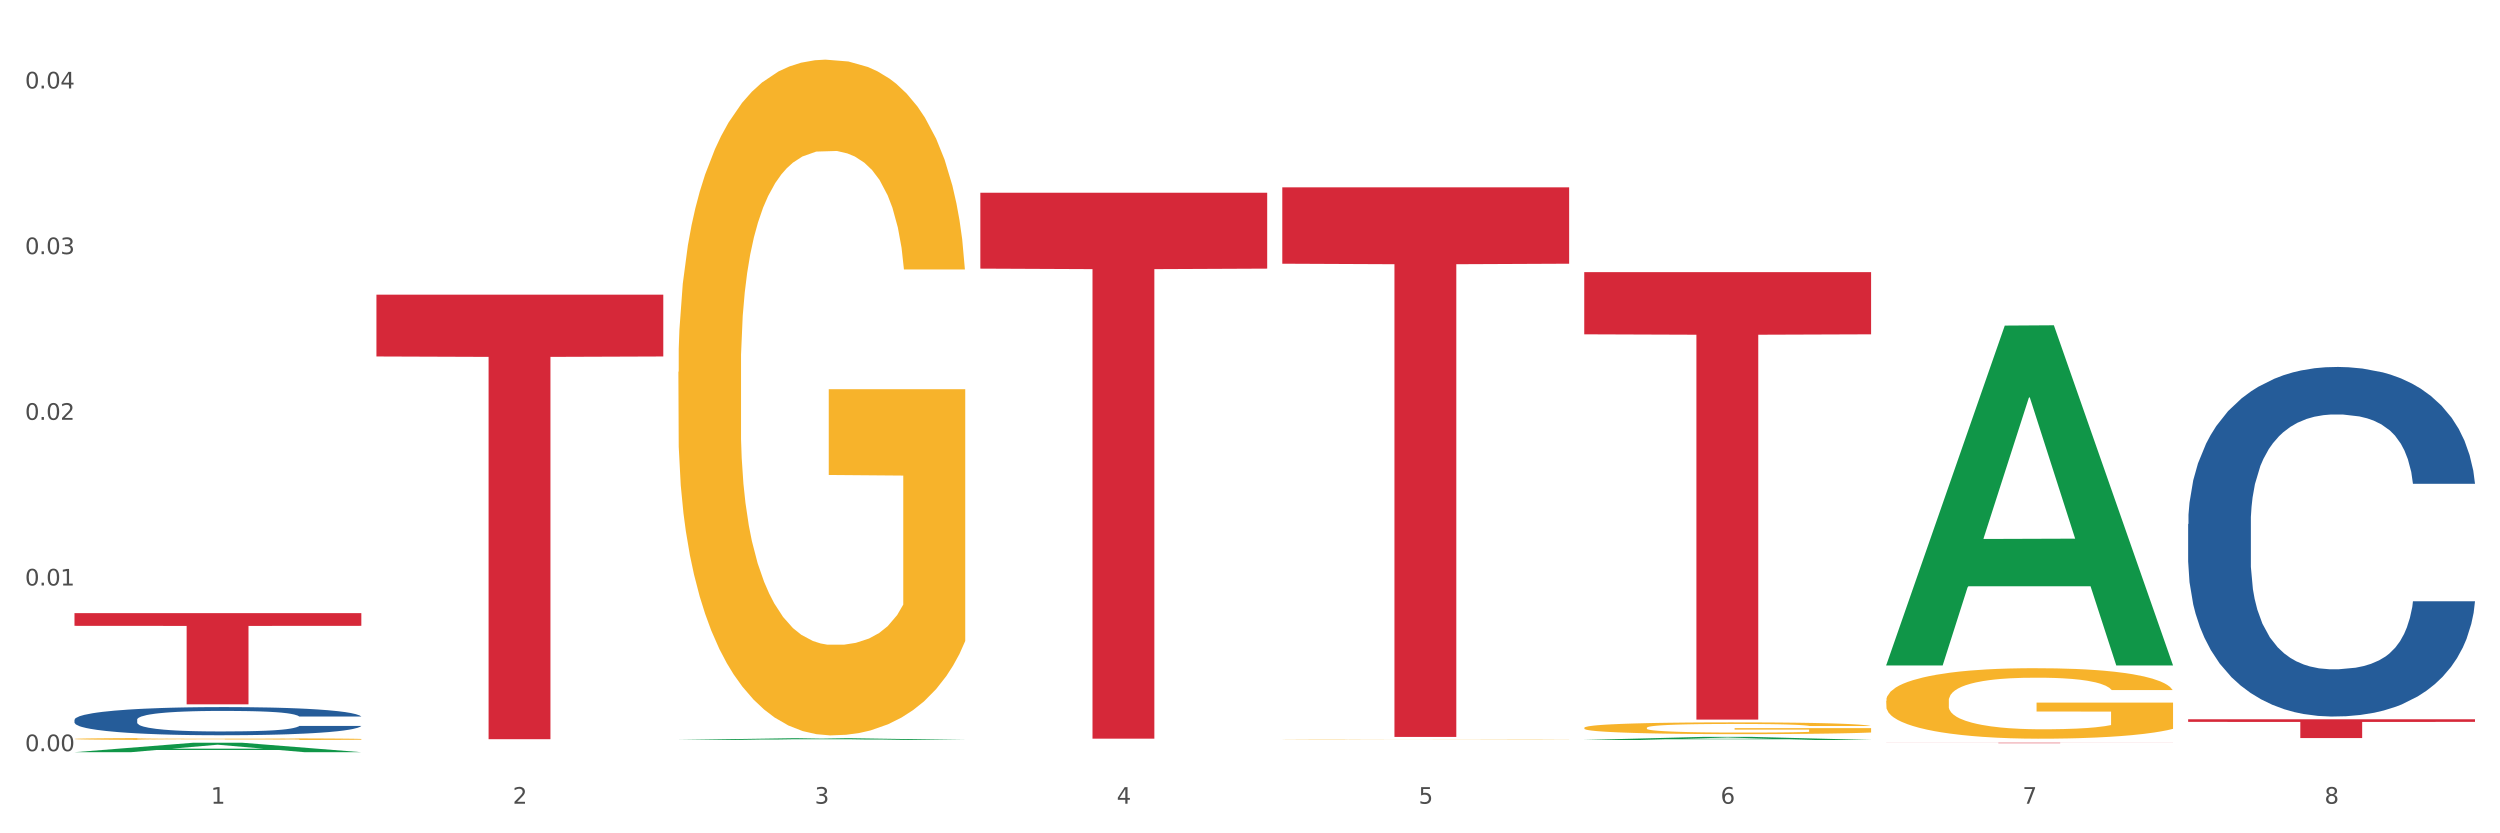 <?xml version="1.0" encoding="utf-8" standalone="no"?>
<!DOCTYPE svg PUBLIC "-//W3C//DTD SVG 1.1//EN"
  "http://www.w3.org/Graphics/SVG/1.1/DTD/svg11.dtd">
<svg xmlns:xlink="http://www.w3.org/1999/xlink" width="1080pt" height="360pt" viewBox="0 0 1080 360" xmlns="http://www.w3.org/2000/svg" version="1.1">
 <rect x="0" y="0" width="1080" height="360" fill="#333333" stroke="none"/>
 <defs>
  <style type="text/css">*{stroke-linejoin: round; stroke-linecap: butt}</style>
 </defs>
 <g id="figure_1">
  <g id="patch_1">
   <path d="M 0 360 
L 1080 360 
L 1080 0 
L 0 0 
z
" style="fill: #ffffff; stroke: #ffffff; stroke-linejoin: miter"/>
  </g>
  <g id="axes_1">
   <g id="matplotlib.axis_1">
    <g id="xtick_1">
     <g id="text_1">
      <!-- 1 -->
      <g style="fill: #4d4d4d" transform="translate(91.082 347.204) scale(0.096 -0.096)">
       <defs>
        <path id="DejaVuSans-31" d="M 794 531 
L 1825 531 
L 1825 4091 
L 703 3866 
L 703 4441 
L 1819 4666 
L 2450 4666 
L 2450 531 
L 3481 531 
L 3481 0 
L 794 0 
L 794 531 
z
" transform="scale(0.016)"/>
       </defs>
       <use xlink:href="#DejaVuSans-31"/>
      </g>
     </g>
    </g>
    <g id="xtick_2">
     <g id="text_2">
      <!-- 2 -->
      <g style="fill: #4d4d4d" transform="translate(221.525 347.204) scale(0.096 -0.096)">
       <defs>
        <path id="DejaVuSans-32" d="M 1228 531 
L 3431 531 
L 3431 0 
L 469 0 
L 469 531 
Q 828 903 1448 1529 
Q 2069 2156 2228 2338 
Q 2531 2678 2651 2914 
Q 2772 3150 2772 3378 
Q 2772 3750 2511 3984 
Q 2250 4219 1831 4219 
Q 1534 4219 1204 4116 
Q 875 4013 500 3803 
L 500 4441 
Q 881 4594 1212 4672 
Q 1544 4750 1819 4750 
Q 2544 4750 2975 4387 
Q 3406 4025 3406 3419 
Q 3406 3131 3298 2873 
Q 3191 2616 2906 2266 
Q 2828 2175 2409 1742 
Q 1991 1309 1228 531 
z
" transform="scale(0.016)"/>
       </defs>
       <use xlink:href="#DejaVuSans-32"/>
      </g>
     </g>
    </g>
    <g id="xtick_3">
     <g id="text_3">
      <!-- 3 -->
      <g style="fill: #4d4d4d" transform="translate(351.968 347.204) scale(0.096 -0.096)">
       <defs>
        <path id="DejaVuSans-33" d="M 2597 2516 
Q 3050 2419 3304 2112 
Q 3559 1806 3559 1356 
Q 3559 666 3084 287 
Q 2609 -91 1734 -91 
Q 1441 -91 1130 -33 
Q 819 25 488 141 
L 488 750 
Q 750 597 1062 519 
Q 1375 441 1716 441 
Q 2309 441 2620 675 
Q 2931 909 2931 1356 
Q 2931 1769 2642 2001 
Q 2353 2234 1838 2234 
L 1294 2234 
L 1294 2753 
L 1863 2753 
Q 2328 2753 2575 2939 
Q 2822 3125 2822 3475 
Q 2822 3834 2567 4026 
Q 2313 4219 1838 4219 
Q 1578 4219 1281 4162 
Q 984 4106 628 3988 
L 628 4550 
Q 988 4650 1302 4700 
Q 1616 4750 1894 4750 
Q 2613 4750 3031 4423 
Q 3450 4097 3450 3541 
Q 3450 3153 3228 2886 
Q 3006 2619 2597 2516 
z
" transform="scale(0.016)"/>
       </defs>
       <use xlink:href="#DejaVuSans-33"/>
      </g>
     </g>
    </g>
    <g id="xtick_4">
     <g id="text_4">
      <!-- 4 -->
      <g style="fill: #4d4d4d" transform="translate(482.412 347.204) scale(0.096 -0.096)">
       <defs>
        <path id="DejaVuSans-34" d="M 2419 4116 
L 825 1625 
L 2419 1625 
L 2419 4116 
z
M 2253 4666 
L 3047 4666 
L 3047 1625 
L 3713 1625 
L 3713 1100 
L 3047 1100 
L 3047 0 
L 2419 0 
L 2419 1100 
L 313 1100 
L 313 1709 
L 2253 4666 
z
" transform="scale(0.016)"/>
       </defs>
       <use xlink:href="#DejaVuSans-34"/>
      </g>
     </g>
    </g>
    <g id="xtick_5">
     <g id="text_5">
      <!-- 5 -->
      <g style="fill: #4d4d4d" transform="translate(612.855 347.204) scale(0.096 -0.096)">
       <defs>
        <path id="DejaVuSans-35" d="M 691 4666 
L 3169 4666 
L 3169 4134 
L 1269 4134 
L 1269 2991 
Q 1406 3038 1543 3061 
Q 1681 3084 1819 3084 
Q 2600 3084 3056 2656 
Q 3513 2228 3513 1497 
Q 3513 744 3044 326 
Q 2575 -91 1722 -91 
Q 1428 -91 1123 -41 
Q 819 9 494 109 
L 494 744 
Q 775 591 1075 516 
Q 1375 441 1709 441 
Q 2250 441 2565 725 
Q 2881 1009 2881 1497 
Q 2881 1984 2565 2268 
Q 2250 2553 1709 2553 
Q 1456 2553 1204 2497 
Q 953 2441 691 2322 
L 691 4666 
z
" transform="scale(0.016)"/>
       </defs>
       <use xlink:href="#DejaVuSans-35"/>
      </g>
     </g>
    </g>
    <g id="xtick_6">
     <g id="text_6">
      <!-- 6 -->
      <g style="fill: #4d4d4d" transform="translate(743.299 347.204) scale(0.096 -0.096)">
       <defs>
        <path id="DejaVuSans-36" d="M 2113 2584 
Q 1688 2584 1439 2293 
Q 1191 2003 1191 1497 
Q 1191 994 1439 701 
Q 1688 409 2113 409 
Q 2538 409 2786 701 
Q 3034 994 3034 1497 
Q 3034 2003 2786 2293 
Q 2538 2584 2113 2584 
z
M 3366 4563 
L 3366 3988 
Q 3128 4100 2886 4159 
Q 2644 4219 2406 4219 
Q 1781 4219 1451 3797 
Q 1122 3375 1075 2522 
Q 1259 2794 1537 2939 
Q 1816 3084 2150 3084 
Q 2853 3084 3261 2657 
Q 3669 2231 3669 1497 
Q 3669 778 3244 343 
Q 2819 -91 2113 -91 
Q 1303 -91 875 529 
Q 447 1150 447 2328 
Q 447 3434 972 4092 
Q 1497 4750 2381 4750 
Q 2619 4750 2861 4703 
Q 3103 4656 3366 4563 
z
" transform="scale(0.016)"/>
       </defs>
       <use xlink:href="#DejaVuSans-36"/>
      </g>
     </g>
    </g>
    <g id="xtick_7">
     <g id="text_7">
      <!-- 7 -->
      <g style="fill: #4d4d4d" transform="translate(873.742 347.204) scale(0.096 -0.096)">
       <defs>
        <path id="DejaVuSans-37" d="M 525 4666 
L 3525 4666 
L 3525 4397 
L 1831 0 
L 1172 0 
L 2766 4134 
L 525 4134 
L 525 4666 
z
" transform="scale(0.016)"/>
       </defs>
       <use xlink:href="#DejaVuSans-37"/>
      </g>
     </g>
    </g>
    <g id="xtick_8">
     <g id="text_8">
      <!-- 8 -->
      <g style="fill: #4d4d4d" transform="translate(1004.185 347.204) scale(0.096 -0.096)">
       <defs>
        <path id="DejaVuSans-38" d="M 2034 2216 
Q 1584 2216 1326 1975 
Q 1069 1734 1069 1313 
Q 1069 891 1326 650 
Q 1584 409 2034 409 
Q 2484 409 2743 651 
Q 3003 894 3003 1313 
Q 3003 1734 2745 1975 
Q 2488 2216 2034 2216 
z
M 1403 2484 
Q 997 2584 770 2862 
Q 544 3141 544 3541 
Q 544 4100 942 4425 
Q 1341 4750 2034 4750 
Q 2731 4750 3128 4425 
Q 3525 4100 3525 3541 
Q 3525 3141 3298 2862 
Q 3072 2584 2669 2484 
Q 3125 2378 3379 2068 
Q 3634 1759 3634 1313 
Q 3634 634 3220 271 
Q 2806 -91 2034 -91 
Q 1263 -91 848 271 
Q 434 634 434 1313 
Q 434 1759 690 2068 
Q 947 2378 1403 2484 
z
M 1172 3481 
Q 1172 3119 1398 2916 
Q 1625 2713 2034 2713 
Q 2441 2713 2670 2916 
Q 2900 3119 2900 3481 
Q 2900 3844 2670 4047 
Q 2441 4250 2034 4250 
Q 1625 4250 1398 4047 
Q 1172 3844 1172 3481 
z
" transform="scale(0.016)"/>
       </defs>
       <use xlink:href="#DejaVuSans-38"/>
      </g>
     </g>
    </g>
    <g id="xtick_9"/>
    <g id="xtick_10"/>
    <g id="xtick_11"/>
    <g id="xtick_12"/>
    <g id="xtick_13"/>
    <g id="xtick_14"/>
    <g id="xtick_15"/>
   </g>
   <g id="matplotlib.axis_2">
    <g id="ytick_1">
     <g id="text_9">
      <!-- 0.00 -->
      <g style="fill: #4d4d4d" transform="translate(10.8 324.509) scale(0.096 -0.096)">
       <defs>
        <path id="DejaVuSans-30" d="M 2034 4250 
Q 1547 4250 1301 3770 
Q 1056 3291 1056 2328 
Q 1056 1369 1301 889 
Q 1547 409 2034 409 
Q 2525 409 2770 889 
Q 3016 1369 3016 2328 
Q 3016 3291 2770 3770 
Q 2525 4250 2034 4250 
z
M 2034 4750 
Q 2819 4750 3233 4129 
Q 3647 3509 3647 2328 
Q 3647 1150 3233 529 
Q 2819 -91 2034 -91 
Q 1250 -91 836 529 
Q 422 1150 422 2328 
Q 422 3509 836 4129 
Q 1250 4750 2034 4750 
z
" transform="scale(0.016)"/>
        <path id="DejaVuSans-2e" d="M 684 794 
L 1344 794 
L 1344 0 
L 684 0 
L 684 794 
z
" transform="scale(0.016)"/>
       </defs>
       <use xlink:href="#DejaVuSans-30"/>
       <use xlink:href="#DejaVuSans-2e" transform="translate(63.623 0)"/>
       <use xlink:href="#DejaVuSans-30" transform="translate(95.41 0)"/>
       <use xlink:href="#DejaVuSans-30" transform="translate(159.033 0)"/>
      </g>
     </g>
    </g>
    <g id="ytick_2">
     <g id="text_10">
      <!-- 0.01 -->
      <g style="fill: #4d4d4d" transform="translate(10.8 252.936) scale(0.096 -0.096)">
       <use xlink:href="#DejaVuSans-30"/>
       <use xlink:href="#DejaVuSans-2e" transform="translate(63.623 0)"/>
       <use xlink:href="#DejaVuSans-30" transform="translate(95.41 0)"/>
       <use xlink:href="#DejaVuSans-31" transform="translate(159.033 0)"/>
      </g>
     </g>
    </g>
    <g id="ytick_3">
     <g id="text_11">
      <!-- 0.02 -->
      <g style="fill: #4d4d4d" transform="translate(10.8 181.364) scale(0.096 -0.096)">
       <use xlink:href="#DejaVuSans-30"/>
       <use xlink:href="#DejaVuSans-2e" transform="translate(63.623 0)"/>
       <use xlink:href="#DejaVuSans-30" transform="translate(95.41 0)"/>
       <use xlink:href="#DejaVuSans-32" transform="translate(159.033 0)"/>
      </g>
     </g>
    </g>
    <g id="ytick_4">
     <g id="text_12">
      <!-- 0.03 -->
      <g style="fill: #4d4d4d" transform="translate(10.8 109.791) scale(0.096 -0.096)">
       <use xlink:href="#DejaVuSans-30"/>
       <use xlink:href="#DejaVuSans-2e" transform="translate(63.623 0)"/>
       <use xlink:href="#DejaVuSans-30" transform="translate(95.41 0)"/>
       <use xlink:href="#DejaVuSans-33" transform="translate(159.033 0)"/>
      </g>
     </g>
    </g>
    <g id="ytick_5">
     <g id="text_13">
      <!-- 0.04 -->
      <g style="fill: #4d4d4d" transform="translate(10.8 38.219) scale(0.096 -0.096)">
       <use xlink:href="#DejaVuSans-30"/>
       <use xlink:href="#DejaVuSans-2e" transform="translate(63.623 0)"/>
       <use xlink:href="#DejaVuSans-30" transform="translate(95.41 0)"/>
       <use xlink:href="#DejaVuSans-34" transform="translate(159.033 0)"/>
      </g>
     </g>
    </g>
    <g id="ytick_6"/>
    <g id="ytick_7"/>
    <g id="ytick_8"/>
    <g id="ytick_9"/>
   </g>
   <g id="PolyCollection_1">
    <path d="M 32.175 324.942 
L 32.303 324.938 
L 83.404 320.866 
L 104.611 320.862 
L 156.096 324.95 
L 131.567 324.95 
L 120.453 323.998 
L 67.691 323.998 
L 67.307 324.013 
L 56.576 324.95 
L 32.175 324.95 
L 32.175 324.942 
L 74.334 323.43 
L 113.81 323.426 
L 94.263 321.733 
L 94.008 321.725 
L 93.752 321.737 
L 74.206 323.426 
L 74.334 323.43 
L 32.175 324.942 
z
" clip-path="url(#p61e0b73891)" style="fill: #109648"/>
    <path d="M 553.949 319.594 
L 554.095 319.594 
L 554.095 319.589 
L 554.388 319.585 
L 555.851 319.574 
L 558.045 319.566 
L 559.655 319.561 
L 561.264 319.558 
L 563.166 319.554 
L 565.507 319.55 
L 569.75 319.544 
L 572.383 319.541 
L 575.602 319.538 
L 581.454 319.534 
L 585.697 319.531 
L 590.086 319.529 
L 597.255 319.527 
L 601.937 319.526 
L 606.911 319.525 
L 612.91 319.524 
L 617.445 319.524 
L 627.394 319.525 
L 635.88 319.526 
L 639.977 319.527 
L 645.244 319.528 
L 648.023 319.53 
L 652.559 319.532 
L 657.241 319.535 
L 660.459 319.537 
L 665.287 319.542 
L 668.945 319.547 
L 672.31 319.552 
L 674.066 319.556 
L 675.383 319.56 
L 676.553 319.564 
L 677.724 319.571 
L 651.388 319.571 
L 650.364 319.566 
L 648.755 319.562 
L 646.414 319.557 
L 644.366 319.555 
L 640.854 319.551 
L 637.636 319.549 
L 634.271 319.547 
L 630.174 319.546 
L 626.955 319.545 
L 622.42 319.545 
L 613.495 319.545 
L 607.497 319.546 
L 603.4 319.547 
L 600.767 319.549 
L 598.426 319.55 
L 595.792 319.552 
L 592.72 319.555 
L 590.525 319.557 
L 588.331 319.561 
L 586.575 319.564 
L 584.965 319.568 
L 583.649 319.572 
L 582.625 319.576 
L 581.747 319.582 
L 581.015 319.59 
L 581.015 319.609 
L 581.308 319.614 
L 582.039 319.619 
L 582.917 319.624 
L 584.38 319.629 
L 585.697 319.632 
L 588.184 319.637 
L 590.964 319.641 
L 593.159 319.644 
L 595.353 319.646 
L 599.157 319.649 
L 603.4 319.652 
L 607.058 319.653 
L 612.032 319.655 
L 615.397 319.655 
L 618.323 319.656 
L 625.492 319.656 
L 630.613 319.655 
L 636.319 319.654 
L 640.708 319.653 
L 644.366 319.651 
L 648.462 319.649 
L 651.096 319.647 
L 651.096 319.618 
L 618.908 319.617 
L 618.908 319.598 
L 677.87 319.598 
L 677.87 319.655 
L 675.383 319.658 
L 672.603 319.66 
L 669.677 319.663 
L 665.287 319.666 
L 660.02 319.668 
L 655.339 319.67 
L 650.364 319.672 
L 644.512 319.673 
L 636.904 319.675 
L 632.222 319.675 
L 626.37 319.676 
L 619.494 319.676 
L 613.495 319.676 
L 607.643 319.675 
L 601.498 319.674 
L 595.5 319.672 
L 590.964 319.67 
L 586.429 319.668 
L 581.6 319.665 
L 577.796 319.662 
L 574.87 319.66 
L 571.652 319.657 
L 568.14 319.652 
L 565.507 319.649 
L 563.166 319.645 
L 560.679 319.64 
L 558.923 319.635 
L 557.167 319.63 
L 556.143 319.626 
L 554.973 319.62 
L 554.095 319.611 
L 553.949 319.594 
z
" clip-path="url(#p61e0b73891)" style="fill: #f7b32b"/>
    <path d="M 684.392 314.414 
L 684.538 314.409 
L 684.538 314.242 
L 684.831 314.097 
L 686.294 313.749 
L 688.489 313.461 
L 690.098 313.307 
L 691.707 313.182 
L 693.609 313.056 
L 695.95 312.926 
L 700.193 312.735 
L 702.827 312.638 
L 706.045 312.536 
L 711.898 312.387 
L 716.14 312.303 
L 720.53 312.233 
L 727.699 312.15 
L 732.38 312.113 
L 737.355 312.085 
L 743.353 312.066 
L 747.889 312.061 
L 757.838 312.075 
L 766.323 312.117 
L 770.42 312.15 
L 775.687 312.205 
L 778.467 312.243 
L 783.002 312.317 
L 787.684 312.415 
L 790.903 312.498 
L 795.731 312.656 
L 799.389 312.814 
L 802.754 313.01 
L 804.509 313.144 
L 805.826 313.27 
L 806.996 313.414 
L 808.167 313.642 
L 781.832 313.642 
L 780.808 313.479 
L 779.198 313.326 
L 776.857 313.177 
L 774.809 313.084 
L 771.298 312.968 
L 768.079 312.893 
L 764.714 312.838 
L 760.617 312.791 
L 757.399 312.768 
L 752.863 312.749 
L 743.939 312.754 
L 737.94 312.791 
L 733.843 312.838 
L 731.21 312.88 
L 728.869 312.926 
L 726.236 312.991 
L 723.163 313.089 
L 720.968 313.177 
L 718.774 313.289 
L 717.018 313.4 
L 715.409 313.53 
L 714.092 313.67 
L 713.068 313.814 
L 712.19 313.99 
L 711.459 314.283 
L 711.459 314.92 
L 711.751 315.064 
L 712.483 315.255 
L 713.361 315.399 
L 714.824 315.571 
L 716.14 315.687 
L 718.628 315.855 
L 721.407 315.994 
L 723.602 316.082 
L 725.797 316.157 
L 729.601 316.259 
L 733.843 316.343 
L 737.501 316.394 
L 742.475 316.44 
L 745.841 316.459 
L 748.767 316.468 
L 755.936 316.468 
L 761.056 316.454 
L 766.762 316.422 
L 771.151 316.38 
L 774.809 316.329 
L 778.906 316.245 
L 781.539 316.166 
L 781.539 315.194 
L 749.352 315.19 
L 749.352 314.544 
L 808.313 314.544 
L 808.313 316.44 
L 805.826 316.538 
L 803.046 316.626 
L 800.12 316.705 
L 795.731 316.803 
L 790.464 316.896 
L 785.782 316.961 
L 780.808 317.017 
L 774.955 317.068 
L 767.348 317.114 
L 762.666 317.133 
L 756.813 317.147 
L 749.937 317.151 
L 743.939 317.142 
L 738.086 317.119 
L 731.941 317.077 
L 725.943 317.017 
L 721.407 316.956 
L 716.872 316.882 
L 712.044 316.784 
L 708.24 316.691 
L 705.314 316.608 
L 702.095 316.501 
L 698.584 316.361 
L 695.95 316.236 
L 693.609 316.106 
L 691.122 315.938 
L 689.366 315.794 
L 687.611 315.613 
L 686.587 315.478 
L 685.416 315.269 
L 684.538 314.976 
L 684.392 314.414 
z
" clip-path="url(#p61e0b73891)" style="fill: #f7b32b"/>
    <path d="M 814.835 302.735 
L 814.982 302.707 
L 814.982 301.706 
L 815.274 300.843 
L 816.737 298.757 
L 818.932 297.033 
L 820.541 296.115 
L 822.151 295.364 
L 824.053 294.613 
L 826.394 293.834 
L 830.636 292.693 
L 833.27 292.109 
L 836.489 291.497 
L 842.341 290.607 
L 846.584 290.106 
L 850.973 289.689 
L 858.142 289.188 
L 862.824 288.966 
L 867.798 288.799 
L 873.797 288.688 
L 878.332 288.66 
L 888.281 288.743 
L 896.767 288.994 
L 900.863 289.188 
L 906.13 289.522 
L 908.91 289.745 
L 913.446 290.19 
L 918.127 290.774 
L 921.346 291.275 
L 926.174 292.22 
L 929.832 293.166 
L 933.197 294.334 
L 934.953 295.141 
L 936.269 295.892 
L 937.44 296.754 
L 938.61 298.117 
L 912.275 298.117 
L 911.251 297.144 
L 909.642 296.226 
L 907.301 295.336 
L 905.253 294.779 
L 901.741 294.084 
L 898.522 293.639 
L 895.157 293.305 
L 891.061 293.027 
L 887.842 292.888 
L 883.307 292.777 
L 874.382 292.804 
L 868.383 293.027 
L 864.287 293.305 
L 861.653 293.556 
L 859.312 293.834 
L 856.679 294.223 
L 853.606 294.807 
L 851.412 295.336 
L 849.217 296.003 
L 847.462 296.671 
L 845.852 297.45 
L 844.536 298.284 
L 843.511 299.147 
L 842.634 300.204 
L 841.902 301.956 
L 841.902 305.767 
L 842.195 306.629 
L 842.926 307.77 
L 843.804 308.632 
L 845.267 309.661 
L 846.584 310.356 
L 849.071 311.358 
L 851.851 312.192 
L 854.045 312.721 
L 856.24 313.166 
L 860.044 313.778 
L 864.287 314.279 
L 867.944 314.585 
L 872.919 314.863 
L 876.284 314.974 
L 879.21 315.03 
L 886.379 315.03 
L 891.5 314.946 
L 897.206 314.751 
L 901.595 314.501 
L 905.253 314.195 
L 909.349 313.694 
L 911.983 313.222 
L 911.983 307.408 
L 879.795 307.38 
L 879.795 303.514 
L 938.757 303.514 
L 938.757 314.863 
L 936.269 315.447 
L 933.49 315.975 
L 930.563 316.448 
L 926.174 317.032 
L 920.907 317.589 
L 916.225 317.978 
L 911.251 318.312 
L 905.399 318.618 
L 897.791 318.896 
L 893.109 319.007 
L 887.257 319.091 
L 880.38 319.119 
L 874.382 319.063 
L 868.53 318.924 
L 862.385 318.674 
L 856.386 318.312 
L 851.851 317.95 
L 847.315 317.505 
L 842.487 316.921 
L 838.683 316.365 
L 835.757 315.864 
L 832.538 315.224 
L 829.027 314.39 
L 826.394 313.639 
L 824.053 312.86 
L 821.565 311.859 
L 819.81 310.996 
L 818.054 309.911 
L 817.03 309.105 
L 815.86 307.853 
L 814.982 306.101 
L 814.835 302.735 
z
" clip-path="url(#p61e0b73891)" style="fill: #f7b32b"/>
    <path d="M 32.175 264.884 
L 156.096 264.884 
L 156.096 270.359 
L 107.35 270.396 
L 107.35 304.282 
L 80.628 304.282 
L 80.628 270.396 
L 32.175 270.359 
L 32.175 264.921 
L 32.175 264.884 
z
" clip-path="url(#p61e0b73891)" style="fill: #d62839"/>
    <path d="M 162.618 127.31 
L 286.54 127.31 
L 286.54 153.996 
L 237.793 154.177 
L 237.793 319.346 
L 211.071 319.346 
L 211.071 154.177 
L 162.618 153.996 
L 162.618 127.49 
L 162.618 127.31 
z
" clip-path="url(#p61e0b73891)" style="fill: #d62839"/>
    <path d="M 423.505 83.273 
L 547.426 83.273 
L 547.426 116.047 
L 498.68 116.269 
L 498.68 319.115 
L 471.958 319.115 
L 471.958 116.269 
L 423.505 116.047 
L 423.505 83.495 
L 423.505 83.273 
z
" clip-path="url(#p61e0b73891)" style="fill: #d62839"/>
    <path d="M 553.949 80.928 
L 677.87 80.928 
L 677.87 113.921 
L 629.124 114.144 
L 629.124 318.344 
L 602.401 318.344 
L 602.401 114.144 
L 553.949 113.921 
L 553.949 81.151 
L 553.949 80.928 
z
" clip-path="url(#p61e0b73891)" style="fill: #d62839"/>
    <path d="M 684.392 117.559 
L 808.313 117.559 
L 808.313 144.424 
L 759.567 144.606 
L 759.567 310.881 
L 732.845 310.881 
L 732.845 144.606 
L 684.392 144.424 
L 684.392 117.741 
L 684.392 117.559 
z
" clip-path="url(#p61e0b73891)" style="fill: #d62839"/>
    <path d="M 814.835 320.862 
L 938.757 320.862 
L 938.757 320.89 
L 890.01 320.89 
L 890.01 321.063 
L 863.288 321.063 
L 863.288 320.89 
L 814.835 320.89 
L 814.835 320.862 
L 814.835 320.862 
z
" clip-path="url(#p61e0b73891)" style="fill: #d62839"/>
    <path d="M 945.279 310.729 
L 1069.2 310.729 
L 1069.2 311.858 
L 1020.454 311.866 
L 1020.454 318.854 
L 993.731 318.854 
L 993.731 311.866 
L 945.279 311.858 
L 945.279 310.737 
L 945.279 310.729 
z
" clip-path="url(#p61e0b73891)" style="fill: #d62839"/>
    <path d="M 293.062 160.663 
L 293.208 160.396 
L 293.208 150.798 
L 293.501 142.533 
L 294.964 122.538 
L 297.158 106.008 
L 298.768 97.21 
L 300.377 90.012 
L 302.279 82.813 
L 304.62 75.348 
L 308.863 64.417 
L 311.496 58.819 
L 314.715 52.953 
L 320.567 44.422 
L 324.81 39.623 
L 329.199 35.624 
L 336.368 30.825 
L 341.05 28.692 
L 346.025 27.093 
L 352.023 26.026 
L 356.559 25.759 
L 366.507 26.559 
L 374.993 28.959 
L 379.09 30.825 
L 384.357 34.024 
L 387.137 36.157 
L 391.672 40.423 
L 396.354 46.022 
L 399.573 50.821 
L 404.401 59.885 
L 408.058 68.95 
L 411.423 80.147 
L 413.179 87.879 
L 414.496 95.077 
L 415.666 103.342 
L 416.837 116.406 
L 390.502 116.406 
L 389.477 107.075 
L 387.868 98.277 
L 385.527 89.745 
L 383.479 84.413 
L 379.968 77.748 
L 376.749 73.482 
L 373.384 70.283 
L 369.287 67.617 
L 366.069 66.284 
L 361.533 65.217 
L 352.608 65.484 
L 346.61 67.617 
L 342.513 70.283 
L 339.88 72.682 
L 337.539 75.348 
L 334.905 79.081 
L 331.833 84.68 
L 329.638 89.745 
L 327.444 96.144 
L 325.688 102.542 
L 324.079 110.007 
L 322.762 118.005 
L 321.738 126.27 
L 320.86 136.401 
L 320.128 153.198 
L 320.128 189.723 
L 320.421 197.988 
L 321.153 208.918 
L 322.03 217.183 
L 323.493 227.048 
L 324.81 233.713 
L 327.297 243.311 
L 330.077 251.309 
L 332.272 256.374 
L 334.466 260.64 
L 338.27 266.505 
L 342.513 271.304 
L 346.171 274.237 
L 351.145 276.903 
L 354.51 277.97 
L 357.436 278.503 
L 364.605 278.503 
L 369.726 277.703 
L 375.432 275.837 
L 379.821 273.437 
L 383.479 270.505 
L 387.576 265.706 
L 390.209 261.173 
L 390.209 205.453 
L 358.022 205.186 
L 358.022 168.128 
L 416.983 168.128 
L 416.983 276.903 
L 414.496 282.502 
L 411.716 287.567 
L 408.79 292.1 
L 404.401 297.698 
L 399.134 303.031 
L 394.452 306.763 
L 389.477 309.962 
L 383.625 312.895 
L 376.017 315.561 
L 371.336 316.628 
L 365.483 317.427 
L 358.607 317.694 
L 352.608 317.161 
L 346.756 315.828 
L 340.611 313.428 
L 334.613 309.962 
L 330.077 306.497 
L 325.542 302.231 
L 320.714 296.632 
L 316.91 291.3 
L 313.984 286.501 
L 310.765 280.369 
L 307.253 272.371 
L 304.62 265.172 
L 302.279 257.707 
L 299.792 248.11 
L 298.036 239.845 
L 296.281 229.447 
L 295.256 221.716 
L 294.086 209.718 
L 293.208 192.922 
L 293.062 160.663 
z
" clip-path="url(#p61e0b73891)" style="fill: #f7b32b"/>
    <path d="M 945.279 226.379 
L 945.425 226.241 
L 945.425 222.379 
L 945.865 217.138 
L 947.476 207.483 
L 949.527 200.173 
L 953.042 191.621 
L 954.946 188.035 
L 957.437 184.035 
L 962.563 177.553 
L 968.422 172.036 
L 972.524 169.001 
L 975.6 167.07 
L 982.484 163.622 
L 986.439 162.105 
L 990.541 160.864 
L 994.056 160.036 
L 999.915 159.071 
L 1004.603 158.657 
L 1010.022 158.519 
L 1014.563 158.657 
L 1020.569 159.208 
L 1029.358 160.864 
L 1032.727 161.829 
L 1037.268 163.484 
L 1041.955 165.691 
L 1045.763 167.898 
L 1050.158 171.07 
L 1054.699 175.208 
L 1059.093 180.449 
L 1062.169 185.277 
L 1064.659 190.38 
L 1066.856 196.587 
L 1068.468 203.345 
L 1069.2 209 
L 1042.394 209 
L 1041.662 203.897 
L 1040.197 198.38 
L 1038.732 194.656 
L 1037.121 191.621 
L 1034.631 188.173 
L 1032.434 185.966 
L 1028.772 183.346 
L 1025.403 181.691 
L 1022.62 180.725 
L 1019.251 179.897 
L 1012.073 179.07 
L 1006.946 179.07 
L 1003.724 179.346 
L 999.769 180.035 
L 996.4 181.001 
L 992.445 182.656 
L 989.369 184.449 
L 986.293 186.794 
L 984.535 188.449 
L 981.899 191.483 
L 980.141 193.966 
L 977.797 198.242 
L 976.479 201.276 
L 974.135 209.138 
L 973.11 214.931 
L 972.67 218.931 
L 972.377 223.344 
L 972.377 244.861 
L 973.256 254.516 
L 973.989 258.654 
L 975.16 263.343 
L 977.358 269.412 
L 980.58 275.343 
L 983.949 279.619 
L 986.732 282.239 
L 989.369 284.17 
L 992.006 285.687 
L 995.228 287.067 
L 997.865 287.894 
L 1001.82 288.722 
L 1006.507 289.136 
L 1010.169 289.136 
L 1017.639 288.446 
L 1021.008 287.756 
L 1024.231 286.791 
L 1027.746 285.274 
L 1030.53 283.619 
L 1032.141 282.377 
L 1034.777 279.757 
L 1036.828 276.998 
L 1038.586 273.826 
L 1039.758 271.067 
L 1041.076 266.929 
L 1042.101 262.24 
L 1042.394 259.757 
L 1069.2 259.757 
L 1068.614 264.723 
L 1067.589 269.55 
L 1065.538 276.033 
L 1063.927 279.757 
L 1061.437 284.308 
L 1058.8 288.17 
L 1055.138 292.446 
L 1051.769 295.618 
L 1048.254 298.377 
L 1044.445 300.859 
L 1037.561 304.308 
L 1035.07 305.273 
L 1029.797 306.928 
L 1025.696 307.894 
L 1019.69 308.859 
L 1013.538 309.411 
L 1007.093 309.549 
L 1001.38 309.273 
L 995.082 308.445 
L 991.127 307.618 
L 986.732 306.377 
L 981.606 304.446 
L 976.772 302.101 
L 972.231 299.342 
L 967.983 296.17 
L 964.028 292.584 
L 958.901 286.653 
L 955.093 280.86 
L 952.31 275.481 
L 950.406 270.929 
L 948.501 265.136 
L 947.476 261.136 
L 945.865 251.482 
L 945.279 242.516 
L 945.279 226.379 
z
" clip-path="url(#p61e0b73891)" style="fill: #255c99"/>
    <path d="M 32.175 310.928 
L 32.321 310.917 
L 32.321 310.606 
L 32.761 310.184 
L 34.372 309.406 
L 36.423 308.817 
L 39.938 308.128 
L 41.843 307.84 
L 44.333 307.517 
L 49.46 306.995 
L 55.319 306.551 
L 59.42 306.307 
L 62.496 306.151 
L 69.381 305.873 
L 73.336 305.751 
L 77.437 305.651 
L 80.953 305.585 
L 86.812 305.507 
L 91.499 305.473 
L 96.919 305.462 
L 101.46 305.473 
L 107.465 305.518 
L 116.254 305.651 
L 119.623 305.729 
L 124.164 305.862 
L 128.851 306.04 
L 132.66 306.218 
L 137.054 306.473 
L 141.595 306.807 
L 145.989 307.229 
L 149.065 307.617 
L 151.555 308.028 
L 153.753 308.528 
L 155.364 309.073 
L 156.096 309.528 
L 129.291 309.528 
L 128.558 309.117 
L 127.093 308.673 
L 125.629 308.373 
L 124.017 308.128 
L 121.527 307.851 
L 119.33 307.673 
L 115.668 307.462 
L 112.299 307.329 
L 109.516 307.251 
L 106.147 307.184 
L 98.969 307.118 
L 93.843 307.118 
L 90.62 307.14 
L 86.665 307.195 
L 83.296 307.273 
L 79.341 307.406 
L 76.265 307.551 
L 73.189 307.74 
L 71.431 307.873 
L 68.795 308.117 
L 67.037 308.317 
L 64.693 308.662 
L 63.375 308.906 
L 61.031 309.539 
L 60.006 310.006 
L 59.567 310.328 
L 59.274 310.683 
L 59.274 312.416 
L 60.152 313.194 
L 60.885 313.527 
L 62.057 313.905 
L 64.254 314.394 
L 67.476 314.871 
L 70.845 315.216 
L 73.629 315.427 
L 76.265 315.582 
L 78.902 315.705 
L 82.124 315.816 
L 84.761 315.882 
L 88.716 315.949 
L 93.403 315.982 
L 97.065 315.982 
L 104.536 315.927 
L 107.905 315.871 
L 111.127 315.793 
L 114.643 315.671 
L 117.426 315.538 
L 119.037 315.438 
L 121.674 315.227 
L 123.724 315.005 
L 125.482 314.749 
L 126.654 314.527 
L 127.972 314.194 
L 128.998 313.816 
L 129.291 313.616 
L 156.096 313.616 
L 155.51 314.016 
L 154.485 314.405 
L 152.434 314.927 
L 150.823 315.227 
L 148.333 315.594 
L 145.696 315.905 
L 142.034 316.249 
L 138.665 316.504 
L 135.15 316.727 
L 131.341 316.927 
L 124.457 317.204 
L 121.967 317.282 
L 116.693 317.415 
L 112.592 317.493 
L 106.586 317.571 
L 100.434 317.615 
L 93.989 317.626 
L 88.276 317.604 
L 81.978 317.538 
L 78.023 317.471 
L 73.629 317.371 
L 68.502 317.215 
L 63.668 317.027 
L 59.127 316.804 
L 54.879 316.549 
L 50.924 316.26 
L 45.798 315.782 
L 41.989 315.316 
L 39.206 314.883 
L 37.302 314.516 
L 35.398 314.049 
L 34.372 313.727 
L 32.761 312.95 
L 32.175 312.228 
L 32.175 310.928 
z
" clip-path="url(#p61e0b73891)" style="fill: #255c99"/>
    <path d="M 32.175 319.211 
L 32.321 319.21 
L 32.321 319.181 
L 32.614 319.157 
L 34.077 319.097 
L 36.272 319.047 
L 37.881 319.021 
L 39.49 318.999 
L 41.392 318.978 
L 43.733 318.955 
L 47.976 318.923 
L 50.61 318.906 
L 53.828 318.888 
L 59.681 318.863 
L 63.923 318.848 
L 68.313 318.836 
L 75.482 318.822 
L 80.163 318.816 
L 85.138 318.811 
L 91.136 318.808 
L 95.672 318.807 
L 105.621 318.809 
L 114.106 318.816 
L 118.203 318.822 
L 123.47 318.832 
L 126.25 318.838 
L 130.785 318.851 
L 135.467 318.868 
L 138.686 318.882 
L 143.514 318.909 
L 147.172 318.936 
L 150.537 318.97 
L 152.292 318.993 
L 153.609 319.014 
L 154.779 319.039 
L 155.95 319.078 
L 129.615 319.078 
L 128.591 319.05 
L 126.981 319.024 
L 124.64 318.998 
L 122.592 318.983 
L 119.081 318.963 
L 115.862 318.95 
L 112.497 318.94 
L 108.4 318.932 
L 105.182 318.928 
L 100.646 318.925 
L 91.722 318.926 
L 85.723 318.932 
L 81.626 318.94 
L 78.993 318.947 
L 76.652 318.955 
L 74.019 318.967 
L 70.946 318.983 
L 68.752 318.998 
L 66.557 319.018 
L 64.801 319.037 
L 63.192 319.059 
L 61.875 319.083 
L 60.851 319.108 
L 59.973 319.138 
L 59.242 319.189 
L 59.242 319.298 
L 59.534 319.323 
L 60.266 319.355 
L 61.144 319.38 
L 62.607 319.41 
L 63.923 319.43 
L 66.411 319.458 
L 69.19 319.482 
L 71.385 319.498 
L 73.58 319.51 
L 77.384 319.528 
L 81.626 319.542 
L 85.284 319.551 
L 90.259 319.559 
L 93.624 319.562 
L 96.55 319.564 
L 103.719 319.564 
L 108.839 319.561 
L 114.545 319.556 
L 118.934 319.549 
L 122.592 319.54 
L 126.689 319.526 
L 129.322 319.512 
L 129.322 319.345 
L 97.135 319.344 
L 97.135 319.233 
L 156.096 319.233 
L 156.096 319.559 
L 153.609 319.576 
L 150.829 319.591 
L 147.903 319.605 
L 143.514 319.621 
L 138.247 319.637 
L 133.565 319.649 
L 128.591 319.658 
L 122.738 319.667 
L 115.131 319.675 
L 110.449 319.678 
L 104.596 319.68 
L 97.72 319.681 
L 91.722 319.68 
L 85.869 319.676 
L 79.724 319.668 
L 73.726 319.658 
L 69.19 319.648 
L 64.655 319.635 
L 59.827 319.618 
L 56.023 319.602 
L 53.097 319.588 
L 49.878 319.569 
L 46.367 319.546 
L 43.733 319.524 
L 41.392 319.502 
L 38.905 319.473 
L 37.149 319.448 
L 35.394 319.417 
L 34.37 319.394 
L 33.199 319.358 
L 32.321 319.308 
L 32.175 319.211 
z
" clip-path="url(#p61e0b73891)" style="fill: #f7b32b"/>
    <path d="M 293.062 319.67 
L 293.19 319.669 
L 344.291 318.875 
L 365.498 318.874 
L 416.983 319.671 
L 392.454 319.671 
L 381.34 319.486 
L 328.577 319.486 
L 328.194 319.489 
L 317.463 319.671 
L 293.062 319.671 
L 293.062 319.67 
L 335.221 319.375 
L 374.696 319.374 
L 355.15 319.044 
L 354.895 319.043 
L 354.639 319.045 
L 335.093 319.374 
L 335.221 319.375 
L 293.062 319.67 
z
" clip-path="url(#p61e0b73891)" style="fill: #109648"/>
    <path d="M 684.392 319.664 
L 684.52 319.663 
L 735.621 318.333 
L 756.828 318.332 
L 808.313 319.667 
L 783.784 319.667 
L 772.67 319.356 
L 719.908 319.356 
L 719.524 319.361 
L 708.793 319.667 
L 684.392 319.667 
L 684.392 319.664 
L 726.551 319.17 
L 766.027 319.169 
L 746.48 318.616 
L 746.225 318.614 
L 745.969 318.618 
L 726.423 319.169 
L 726.551 319.17 
L 684.392 319.664 
z
" clip-path="url(#p61e0b73891)" style="fill: #109648"/>
    <path d="M 814.835 287.203 
L 814.963 287.065 
L 866.065 140.655 
L 887.272 140.517 
L 938.757 287.479 
L 914.228 287.479 
L 903.113 253.257 
L 850.351 253.257 
L 849.968 253.809 
L 839.236 287.479 
L 814.835 287.479 
L 814.835 287.203 
L 856.994 232.834 
L 896.47 232.696 
L 876.924 171.841 
L 876.668 171.565 
L 876.413 171.979 
L 856.866 232.696 
L 856.994 232.834 
L 814.835 287.203 
z
" clip-path="url(#p61e0b73891)" style="fill: #109648"/>
   </g>
  </g>
 </g>
 <defs>
  <clipPath id="p61e0b73891">
   <rect x="32.175" y="10.8" width="1037.025" height="329.109"/>
  </clipPath>
 </defs>
</svg>
